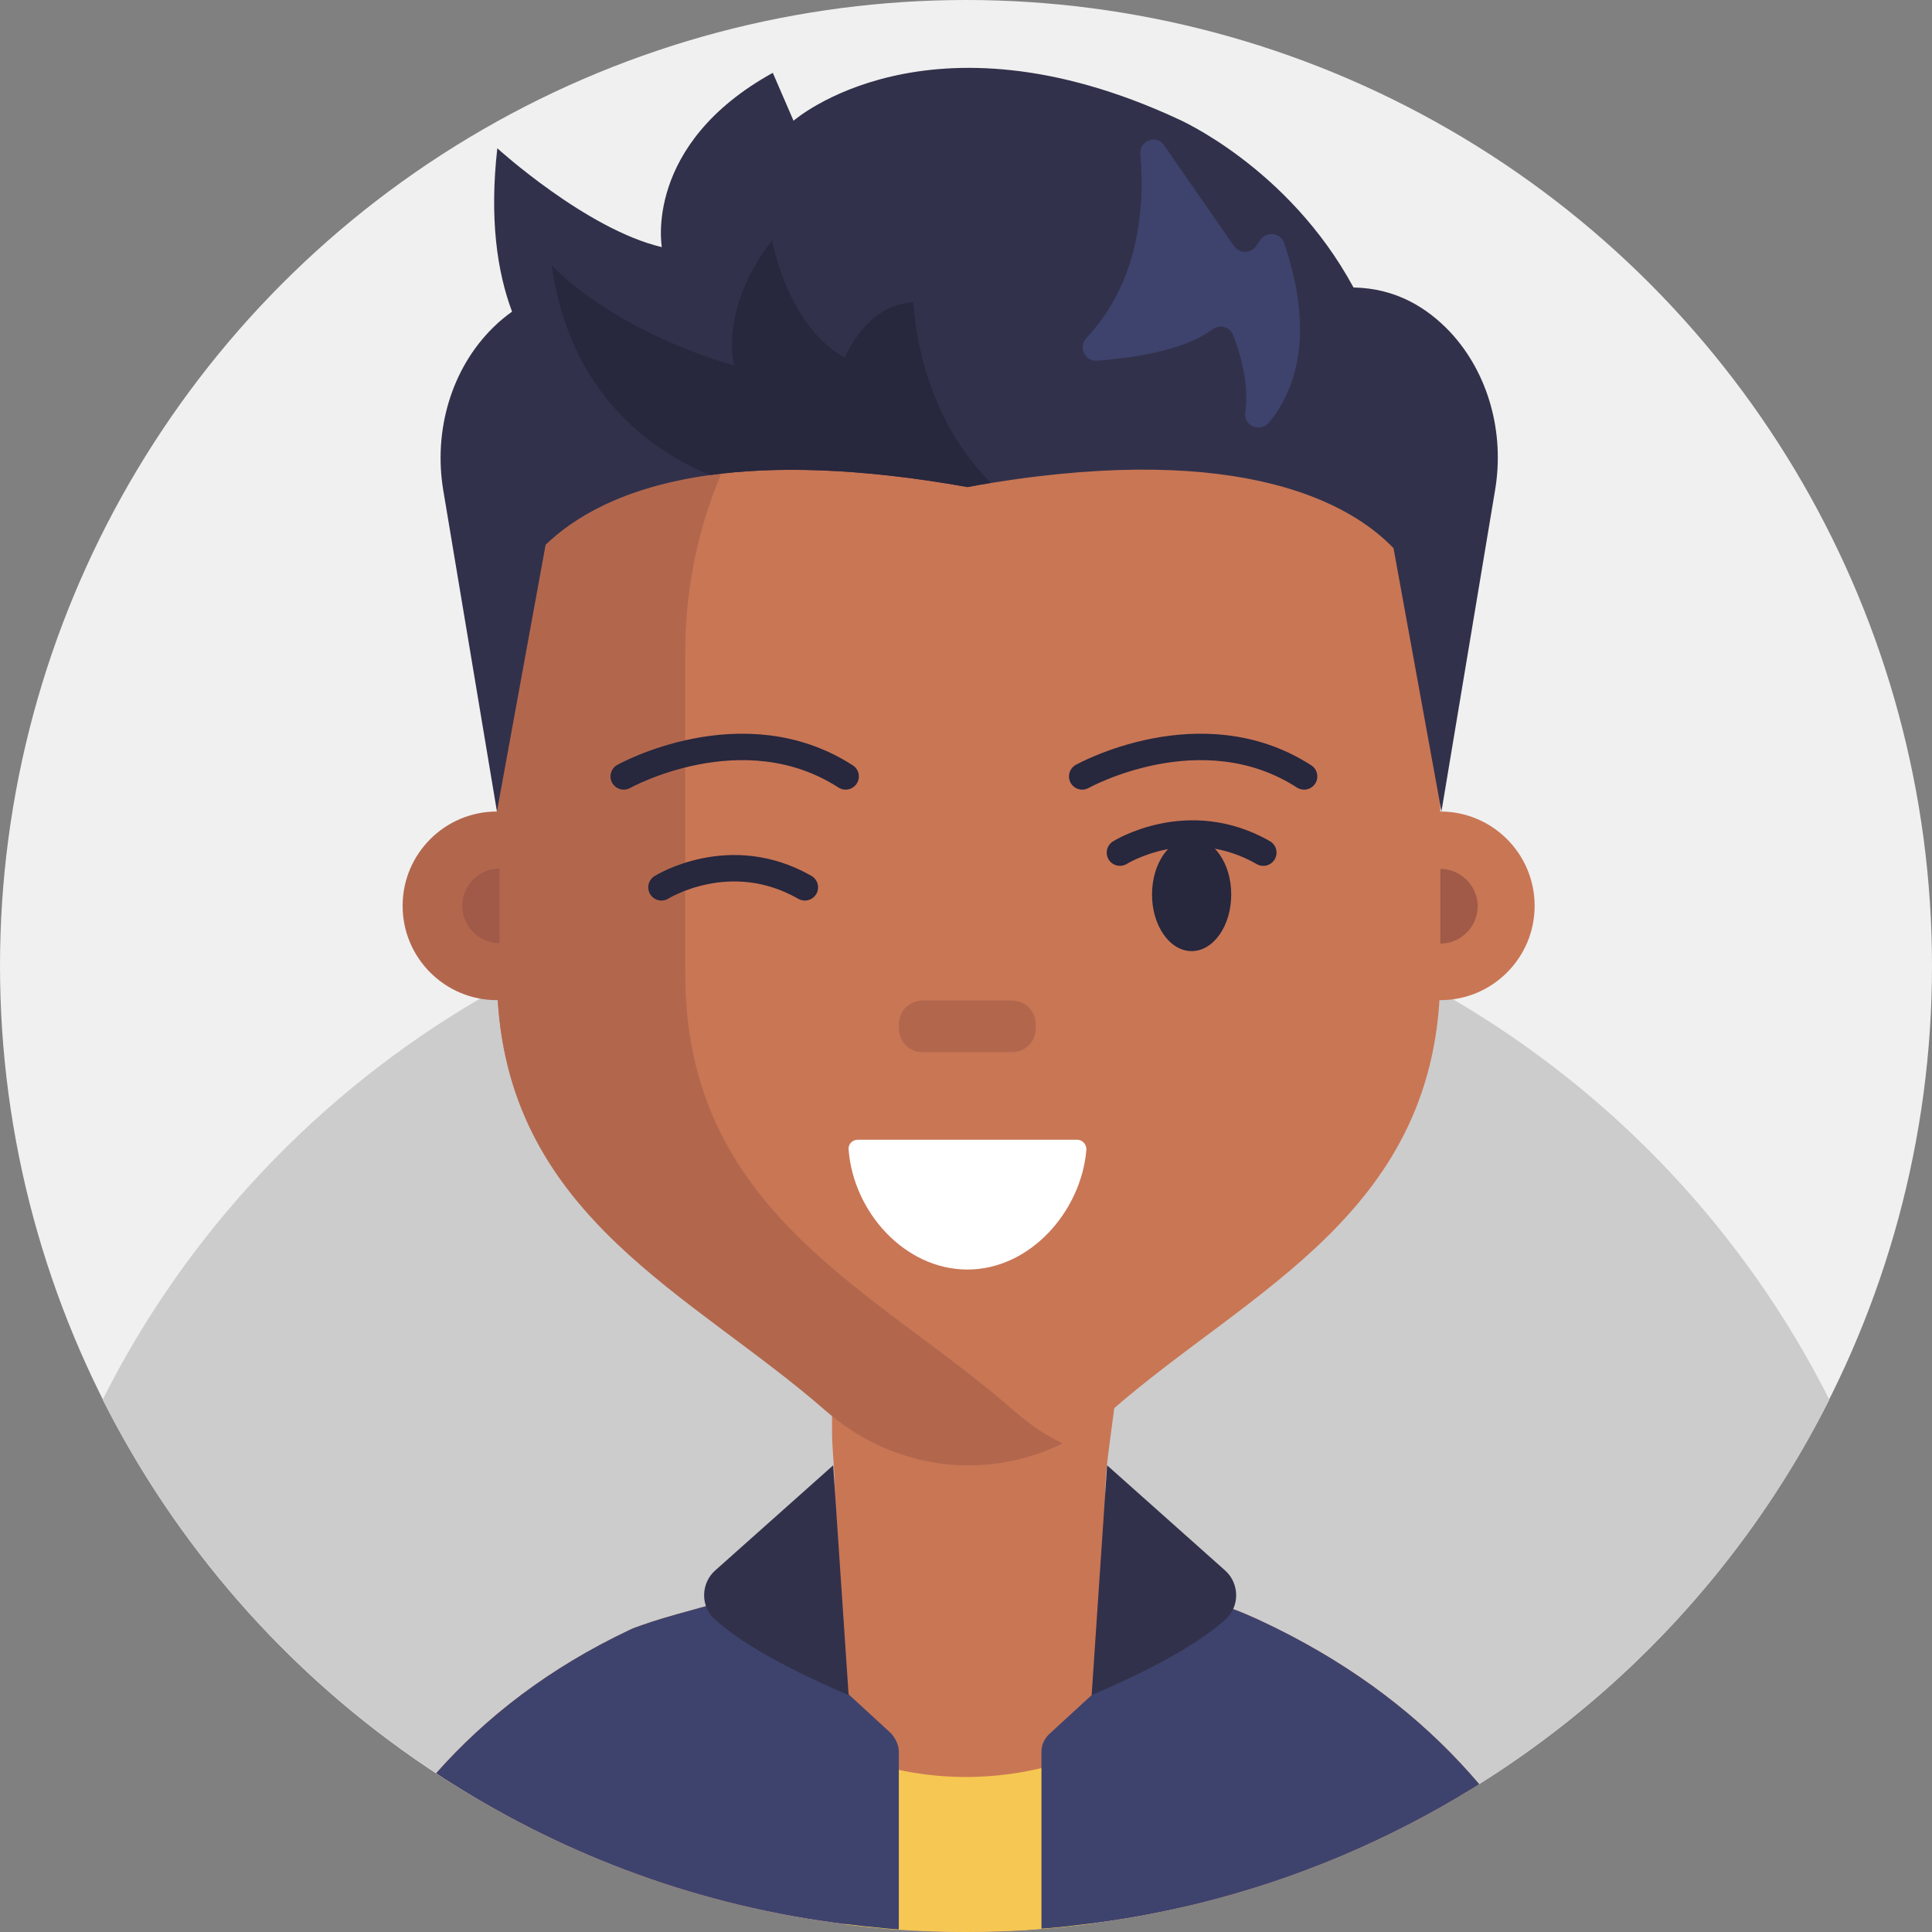 <?xml version="1.0" encoding="UTF-8"?>
<svg width="56px" height="56px" viewBox="0 0 56 56" version="1.1" xmlns="http://www.w3.org/2000/svg" xmlns:xlink="http://www.w3.org/1999/xlink">
    <rect x="0" y="0" width="56" height="56" fill="#808080" stroke="none"/>
    <title>6A20CAF6-BF53-4DA9-B274-5D30BB6C34BE</title>
    <g id="Page-1" stroke="none" stroke-width="1" fill="none" fill-rule="evenodd">
        <g id="Cricbaba-Profile-Menu---Account-setting-1.02" transform="translate(-494, -374)">
            <g id="Avatar-Users-Cricbaba-GREY_6" transform="translate(494, 374)">
                <ellipse id="XMLID_1285_" fill="#F0F0F0" fill-rule="nonzero" cx="28" cy="27.995" rx="28" ry="27.995"></ellipse>
                <g id="XMLID_00000127725641860966258110000012654756258387161534_" transform="translate(2.975, 1.967)">
                    <path d="M50.05,38.604 C47.852,42.978 44.538,46.685 40.48,49.375 C40.283,49.506 40.097,49.626 39.9,49.747 C39.834,49.79 39.769,49.834 39.692,49.878 C37.275,51.365 34.606,52.502 31.773,53.202 C30.778,53.443 29.772,53.64 28.744,53.771 C28.722,53.771 28.7,53.782 28.678,53.782 C28.405,53.815 28.131,53.847 27.858,53.88 C27.639,53.902 27.431,53.924 27.212,53.935 C27.07,53.946 26.917,53.957 26.775,53.968 C26.206,54.001 25.627,54.022 25.036,54.022 C24.587,54.022 24.15,54.012 23.702,53.99 C23.494,53.979 23.286,53.968 23.078,53.957 C22.903,53.946 22.728,53.935 22.553,53.913 C22.214,53.88 21.875,53.847 21.536,53.804 C17.369,53.29 13.497,51.857 10.106,49.714 C9.964,49.626 9.811,49.528 9.669,49.43 C9.516,49.331 9.373,49.233 9.231,49.134 C5.327,46.477 2.144,42.847 0,38.604 C2.439,33.748 6.256,29.713 10.938,26.979 C11.102,26.881 11.277,26.782 11.441,26.695 C13.125,25.755 14.919,24.989 16.789,24.409 C16.789,24.409 16.789,24.409 16.789,24.409 C16.822,24.399 16.855,24.388 16.887,24.377 C17.927,24.06 18.998,23.808 20.092,23.611 C20.136,23.6 20.191,23.589 20.234,23.589 C21.022,23.458 21.809,23.349 22.608,23.283 C23.406,23.218 24.205,23.185 25.014,23.185 C25.922,23.185 26.83,23.228 27.716,23.316 C28.634,23.403 29.531,23.535 30.428,23.71 C31.194,23.863 31.948,24.038 32.681,24.245 C32.966,24.322 33.25,24.409 33.534,24.497 C34.497,24.803 35.438,25.164 36.356,25.569 C37.177,25.929 37.986,26.334 38.763,26.782 C38.894,26.859 39.014,26.925 39.145,27.001 C43.805,29.724 47.611,33.759 50.05,38.604 Z" id="XMLID_00000132771479780987211360000005773541750385428098_" fill="#CCCCCC" fill-rule="nonzero"></path>
                    <g id="XMLID_00000125588499712994025350000015401673925528204458_" transform="translate(8.695, 0)">
                        <path d="M31.205,49.747 C31.139,49.79 31.073,49.834 30.997,49.878 C28.58,51.365 25.911,52.502 23.078,53.202 C22.083,53.443 21.077,53.64 20.048,53.771 C20.027,53.771 20.005,53.782 19.983,53.782 C19.709,53.815 19.436,53.847 19.163,53.88 C18.944,53.902 18.736,53.924 18.517,53.935 C18.375,53.946 18.222,53.957 18.08,53.968 C17.511,54.001 16.931,54.022 16.341,54.022 C15.892,54.022 15.455,54.012 15.006,53.99 C14.798,53.979 14.591,53.968 14.383,53.957 C14.208,53.946 14.033,53.935 13.858,53.913 C13.519,53.88 13.18,53.847 12.841,53.804 C8.673,53.29 4.802,51.857 1.411,49.714 C1.269,49.626 1.116,49.528 0.973,49.43 C2.428,47.789 4.255,46.379 6.562,45.285 C6.65,45.241 6.759,45.198 6.891,45.154 C6.989,45.121 7.088,45.088 7.208,45.045 C7.645,44.902 8.214,44.749 8.805,44.585 L8.805,44.585 C9.483,44.399 10.194,44.192 10.784,43.962 C11.353,43.743 11.812,43.525 12.02,43.284 C12.556,42.661 12.556,41.698 12.512,40.769 L12.512,40.769 C12.491,40.331 12.447,39.905 12.447,39.533 C12.447,39.358 12.447,39.194 12.447,39.041 C12.403,36.263 12.031,37.095 14.186,36.373 C14.23,36.362 14.317,36.34 14.427,36.329 C15.586,36.154 19.906,35.935 20.377,36.373 C20.814,36.777 20.759,37.772 20.628,38.844 L20.628,38.844 C20.519,39.73 20.355,40.67 20.366,41.392 L20.366,41.403 C20.377,41.687 20.409,41.95 20.486,42.147 C20.858,43.098 21.438,43.579 22.148,43.929 C22.717,44.202 23.373,44.399 24.073,44.673 L24.073,44.673 C24.314,44.76 24.566,44.87 24.828,44.99 C24.85,45.001 24.872,45.012 24.894,45.023 C25.178,45.154 25.462,45.296 25.736,45.438 C28.011,46.63 29.794,48.085 31.205,49.747 Z" id="XMLID_00000175319992254597417330000000033885640019548068_" fill="#C97655" fill-rule="nonzero"></path>
                        <path d="M30.078,16.952 L30.078,26.247 C30.078,33.18 24.555,35.4 20.53,38.932 C18.134,41.031 14.678,41.031 12.283,38.932 C8.258,35.4 2.734,33.18 2.734,26.247 L2.734,16.952 C2.734,16.919 2.734,16.886 2.734,16.853 C2.767,11.998 5.37,7.799 9.177,5.699 C9.297,5.633 9.428,5.568 9.548,5.502 C10.959,4.791 12.523,4.365 14.175,4.288 C14.339,4.277 14.503,4.277 14.667,4.277 L18.134,4.277 C21.022,4.277 23.658,5.36 25.725,7.164 C26.042,7.438 26.348,7.744 26.644,8.05 C28.623,10.183 29.892,13.048 30.056,16.23 L30.056,16.23 C30.067,16.481 30.078,16.722 30.078,16.952 Z" id="XMLID_00000089533377630884897480000015686875636569435566_" fill="#C97655" fill-rule="nonzero"></path>
                        <path d="M8.192,26.247 L8.192,16.952 C8.192,10.314 13.005,4.868 19.13,4.332 C18.802,4.299 18.473,4.288 18.134,4.288 L14.678,4.288 C8.083,4.288 2.734,9.964 2.734,16.952 L2.734,21.555 C1.225,21.555 0,22.78 0,24.289 C0,25.798 1.225,27.023 2.734,27.023 C2.745,27.023 2.756,27.023 2.756,27.023 C3.15,33.355 8.4,35.542 12.272,38.932 C14.23,40.648 16.909,40.966 19.13,39.872 C18.637,39.632 18.167,39.314 17.73,38.932 C13.716,35.41 8.192,33.191 8.192,26.247 Z" id="XMLID_00000123428657497353344730000005341560922041459625_" fill="#B2674D" fill-rule="nonzero"></path>
                        <ellipse id="XMLID_00000116203677933401660430000008007042715430461577_" fill="#C97655" fill-rule="nonzero" cx="30.078" cy="24.289" rx="2.734" ry="2.734"></ellipse>
                        <path d="M6.409,20.538 C6.409,20.538 9.855,18.614 12.841,20.538" id="XMLID_00000126290794893950721060000012423992731232080315_" stroke="#27273D" stroke-width="0.766" stroke-linecap="round"></path>
                        <path d="M19.698,20.538 C19.698,20.538 23.144,18.614 26.13,20.538" id="XMLID_00000023971166281827621560000011309197880670248368_" stroke="#27273D" stroke-width="0.766" stroke-linecap="round"></path>
                        <ellipse id="XMLID_00000023976851588356344830000008266629993430915716_" fill="#27273D" fill-rule="nonzero" cx="22.87" cy="23.961" rx="1.148" ry="1.64"></ellipse>
                        <path d="M17.664,28.532 L15.072,28.532 C14.689,28.532 14.383,28.226 14.383,27.843 L14.383,27.723 C14.383,27.34 14.689,27.034 15.072,27.034 L17.664,27.034 C18.047,27.034 18.353,27.34 18.353,27.723 L18.353,27.843 C18.353,28.226 18.047,28.532 17.664,28.532 Z" id="XMLID_00000016076813435045132510000007175989490991184814_" fill="#B2674D" fill-rule="nonzero"></path>
                        <path d="M7.503,23.753 C7.503,23.753 9.483,22.507 11.659,23.753" id="XMLID_00000134213837767025015990000012495399105499800758_" stroke="#27273D" stroke-width="0.766" stroke-linecap="round"></path>
                        <path d="M20.792,22.747 C20.792,22.747 22.772,21.501 24.948,22.747" id="XMLID_00000044158050801015967580000014939992225937173683_" stroke="#27273D" stroke-width="0.766" stroke-linecap="round"></path>
                        <path d="M2.811,23.207 C2.209,23.207 1.728,23.699 1.728,24.289 C1.728,24.88 2.22,25.372 2.811,25.372 L2.811,23.207 Z" id="XMLID_00000036950246545888164470000003179482983939471036_" fill="#A05A47" fill-rule="nonzero"></path>
                        <path d="M30.078,25.383 C30.68,25.383 31.161,24.891 31.161,24.3 C31.161,23.71 30.669,23.218 30.078,23.218 L30.078,25.383 Z" id="XMLID_00000129167222638233373280000002157485975456935333_" fill="#A05A47" fill-rule="nonzero"></path>
                        <path d="M13.191,31.069 C13.037,31.069 12.906,31.2 12.928,31.364 C13.07,33.169 14.558,34.831 16.373,34.831 L16.373,34.831 C18.178,34.831 19.666,33.158 19.819,31.364 C19.83,31.211 19.709,31.069 19.556,31.069 L13.191,31.069 Z" id="XMLID_00000088118726162721471310000001677356033834559635_" fill="#FFFFFF" fill-rule="nonzero"></path>
                        <path d="M31.664,12.249 L30.111,21.555 L28.722,13.922 C27.497,12.643 24.38,10.85 17.062,12.031 C16.844,12.063 16.614,12.107 16.384,12.151 C13.202,11.582 10.773,11.549 8.925,11.801 C6.355,12.151 4.922,13.07 4.145,13.824 L2.734,21.555 L1.181,12.26 C0.886,10.522 1.411,8.717 2.625,7.525 C2.789,7.361 2.975,7.208 3.172,7.066 C2.734,5.896 2.516,4.354 2.745,2.331 C2.745,2.331 5.327,4.682 7.514,5.196 C7.514,5.196 6.967,2.222 10.73,0.144 L11.331,1.533 C11.331,1.533 15.214,-1.879 22.466,1.478 C22.466,1.478 25.67,2.867 27.562,6.366 C28.798,6.388 29.706,6.957 30.373,7.667 C31.478,8.859 31.948,10.587 31.664,12.249 Z" id="XMLID_00000013179750914427124440000002331095942614900402_" fill="#32314B" fill-rule="nonzero"></path>
                        <path d="M17.052,12.031 C16.833,12.063 16.603,12.107 16.373,12.151 C13.191,11.582 10.762,11.549 8.914,11.801 C7.219,11.101 4.845,9.461 4.32,5.721 C4.32,5.721 5.961,7.558 9.614,8.63 C9.614,8.63 9.144,7.033 10.708,4.999 C10.708,4.999 11.145,7.482 12.819,8.4 C12.819,8.4 13.42,6.869 14.798,6.793 C14.82,6.793 14.853,9.833 17.052,12.031 Z" id="XMLID_00000147915197320750627800000006904637588278812347_" fill="#27273D" fill-rule="nonzero"></path>
                        <path d="M21.383,2.495 C21.514,4.004 21.361,6.191 19.819,7.831 C19.578,8.094 19.775,8.509 20.125,8.488 C21.142,8.411 22.641,8.203 23.472,7.58 C23.68,7.427 23.975,7.503 24.073,7.744 C24.281,8.28 24.544,9.166 24.423,9.997 C24.369,10.379 24.861,10.576 25.113,10.281 C25.856,9.373 26.469,7.766 25.55,5.076 C25.452,4.781 25.058,4.726 24.872,4.977 L24.73,5.174 C24.577,5.393 24.248,5.382 24.095,5.163 L22.072,2.244 C21.864,1.926 21.35,2.101 21.383,2.495 Z" id="XMLID_00000066476822326588031620000006836164445633381045_" fill="#3E436D" fill-rule="nonzero"></path>
                        <path d="M19.972,48.817 L19.972,53.793 C19.698,53.826 19.425,53.858 19.152,53.891 C18.933,53.913 18.725,53.935 18.506,53.946 C18.364,53.957 18.211,53.968 18.069,53.979 C17.5,54.012 16.92,54.033 16.33,54.033 C15.881,54.033 15.444,54.022 14.995,54.001 C14.787,53.99 14.58,53.979 14.372,53.968 C14.197,53.957 14.022,53.946 13.847,53.924 C13.508,53.891 13.169,53.858 12.83,53.815 L12.83,48.817 C12.83,48.817 13.398,49.112 14.372,49.331 C15.378,49.55 16.822,49.681 18.495,49.287 C18.977,49.167 19.469,49.014 19.972,48.817 Z" id="XMLID_00000038405390854665469390000011091399776549372830_" fill="#F6C752" fill-rule="nonzero"></path>
                        <path d="M14.383,48.806 L14.383,53.957 C14.208,53.946 14.033,53.935 13.858,53.913 C13.519,53.88 13.18,53.847 12.841,53.804 C8.673,53.29 4.802,51.857 1.411,49.714 C1.269,49.626 1.116,49.528 0.973,49.43 C2.428,47.789 4.255,46.379 6.562,45.285 C6.65,45.241 6.759,45.198 6.891,45.154 C6.989,45.121 7.088,45.088 7.208,45.045 C7.645,44.902 8.214,44.749 8.805,44.585 L8.805,44.585 C9.483,44.399 10.194,44.192 10.784,43.962 L12.939,47.155 L12.939,47.155 L14.164,48.281 C14.295,48.434 14.383,48.62 14.383,48.806 Z" id="XMLID_00000032650058719171089520000003934142810982035892_" fill="#3E436D" fill-rule="nonzero"></path>
                        <path d="M31.205,49.747 C31.139,49.79 31.073,49.834 30.997,49.878 C28.58,51.365 25.911,52.502 23.078,53.202 C22.083,53.443 21.077,53.64 20.048,53.771 C20.027,53.771 20.005,53.782 19.983,53.782 C19.709,53.815 19.436,53.847 19.163,53.88 C18.944,53.902 18.736,53.924 18.517,53.935 L18.517,48.806 C18.517,48.609 18.605,48.424 18.747,48.292 L19.972,47.166 L19.983,47.155 L19.983,47.155 L22.148,43.929 C22.717,44.202 23.373,44.399 24.073,44.673 L24.073,44.673 C24.314,44.76 24.566,44.87 24.828,44.99 C24.85,45.001 24.872,45.012 24.894,45.023 C25.178,45.154 25.462,45.296 25.736,45.438 C28.011,46.63 29.794,48.085 31.205,49.747 Z" id="XMLID_00000077286036278633302110000017121015651341518730_" fill="#3E436D" fill-rule="nonzero"></path>
                        <path d="M12.48,40.506 L9.056,43.557 C8.641,43.929 8.63,44.596 9.045,44.968 C9.625,45.493 10.741,46.236 12.928,47.166 L12.48,40.506 Z" id="XMLID_00000093889414118304503240000014660035546880364459_" fill="#32314B" fill-rule="nonzero"></path>
                        <path d="M20.42,40.506 L23.844,43.557 C24.259,43.929 24.27,44.596 23.855,44.968 C23.275,45.493 22.159,46.236 19.972,47.166 L20.42,40.506 Z" id="XMLID_00000140732942307917569770000012197355684895160233_" fill="#32314B" fill-rule="nonzero"></path>
                    </g>
                </g>
            </g>
        </g>
    </g>
</svg>